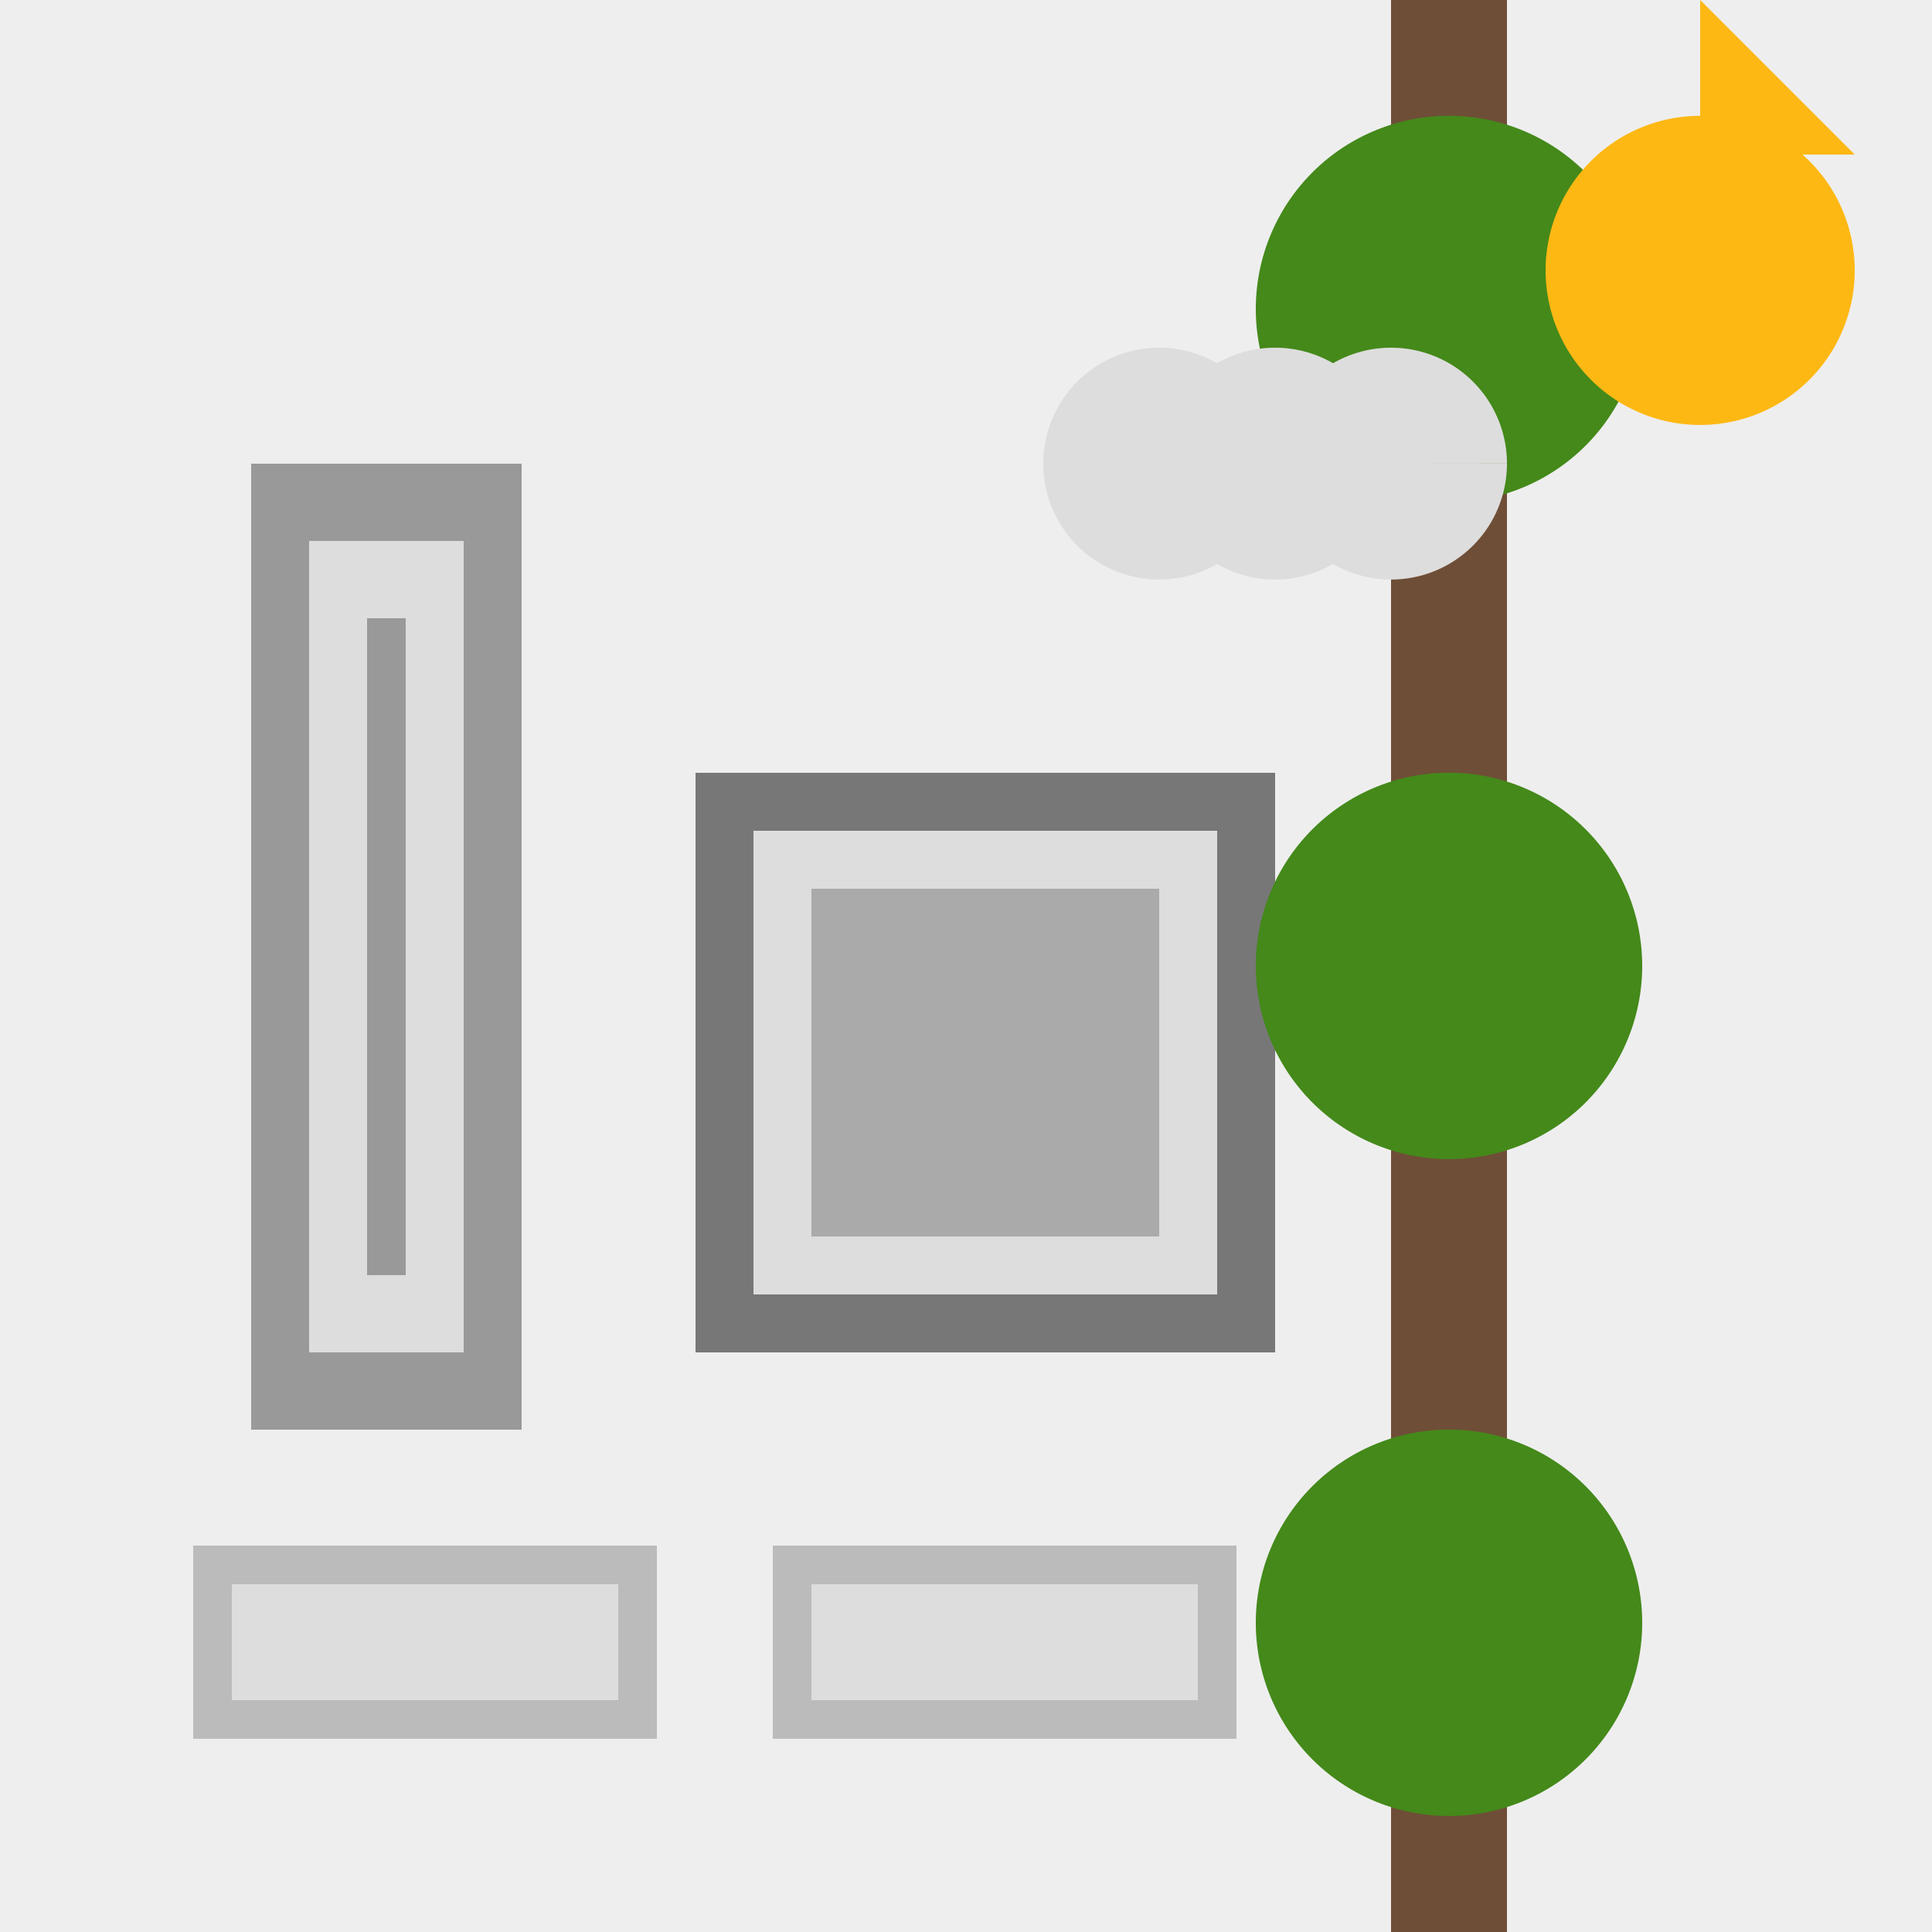 <!--

Generated by DrawGPT.
Free, open source, AI generated images in SVG, PNG, and HTML Canvas format.
https://drawgpt.ai

Created: 2023-09-26T11:18:45.552Z
Link: https://drawgpt.ai/prompt/51351/

-->
<svg xmlns="http://www.w3.org/2000/svg" xmlns:xlink="http://www.w3.org/1999/xlink" width="500" height="500"><defs/><g><rect fill="#EEE" stroke="none" x="0" y="0" width="512" height="512"/><rect fill="#999" stroke="none" x="65" y="120" width="70" height="250"/><rect fill="#DDD" stroke="none" x="80" y="140" width="40" height="210"/><rect fill="#999" stroke="none" x="95" y="160" width="10" height="170"/><rect fill="#777" stroke="none" x="180" y="200" width="150" height="150"/><rect fill="#DDD" stroke="none" x="195" y="215" width="120" height="120"/><rect fill="#AAA" stroke="none" x="210" y="230" width="90" height="90"/><rect fill="#BBB" stroke="none" x="50" y="400" width="120" height="50"/><rect fill="#BBB" stroke="none" x="200" y="400" width="120" height="50"/><rect fill="#DDD" stroke="none" x="60" y="410" width="100" height="30"/><rect fill="#DDD" stroke="none" x="210" y="410" width="100" height="30"/><rect fill="#6F4E37" stroke="none" x="360" y="0" width="30" height="512"/><path fill="#44891A" stroke="none" paint-order="stroke fill markers" d=" M 425 80 A 50 50 0 1 1 425 79.95"/><path fill="#44891A" stroke="none" paint-order="stroke fill markers" d=" M 425 250 A 50 50 0 1 1 425 249.95"/><path fill="#44891A" stroke="none" paint-order="stroke fill markers" d=" M 425 420 A 50 50 0 1 1 425 419.95"/><path fill="#FDB813" stroke="none" paint-order="stroke fill markers" d=" M 480 70 A 40 40 0 1 1 480 69.96"/><path fill="#FDB813" stroke="none" paint-order="stroke fill markers" d=" M 440 70 L 440 0 L 480 40 L 440 40"/><path fill="#EEE" stroke="none" paint-order="stroke fill markers" d=" M 120 70 A 30 30 0 1 1 120 69.97 L 150 70 A 30 30 0 1 1 150 69.97 L 180 70 A 30 30 0 1 1 180 69.97"/><path fill="#DDD" stroke="none" paint-order="stroke fill markers" d=" M 330 120 A 30 30 0 1 1 330 119.97 L 360 120 A 30 30 0 1 1 360 119.97 L 390 120 A 30 30 0 1 1 390 119.97"/></g></svg>